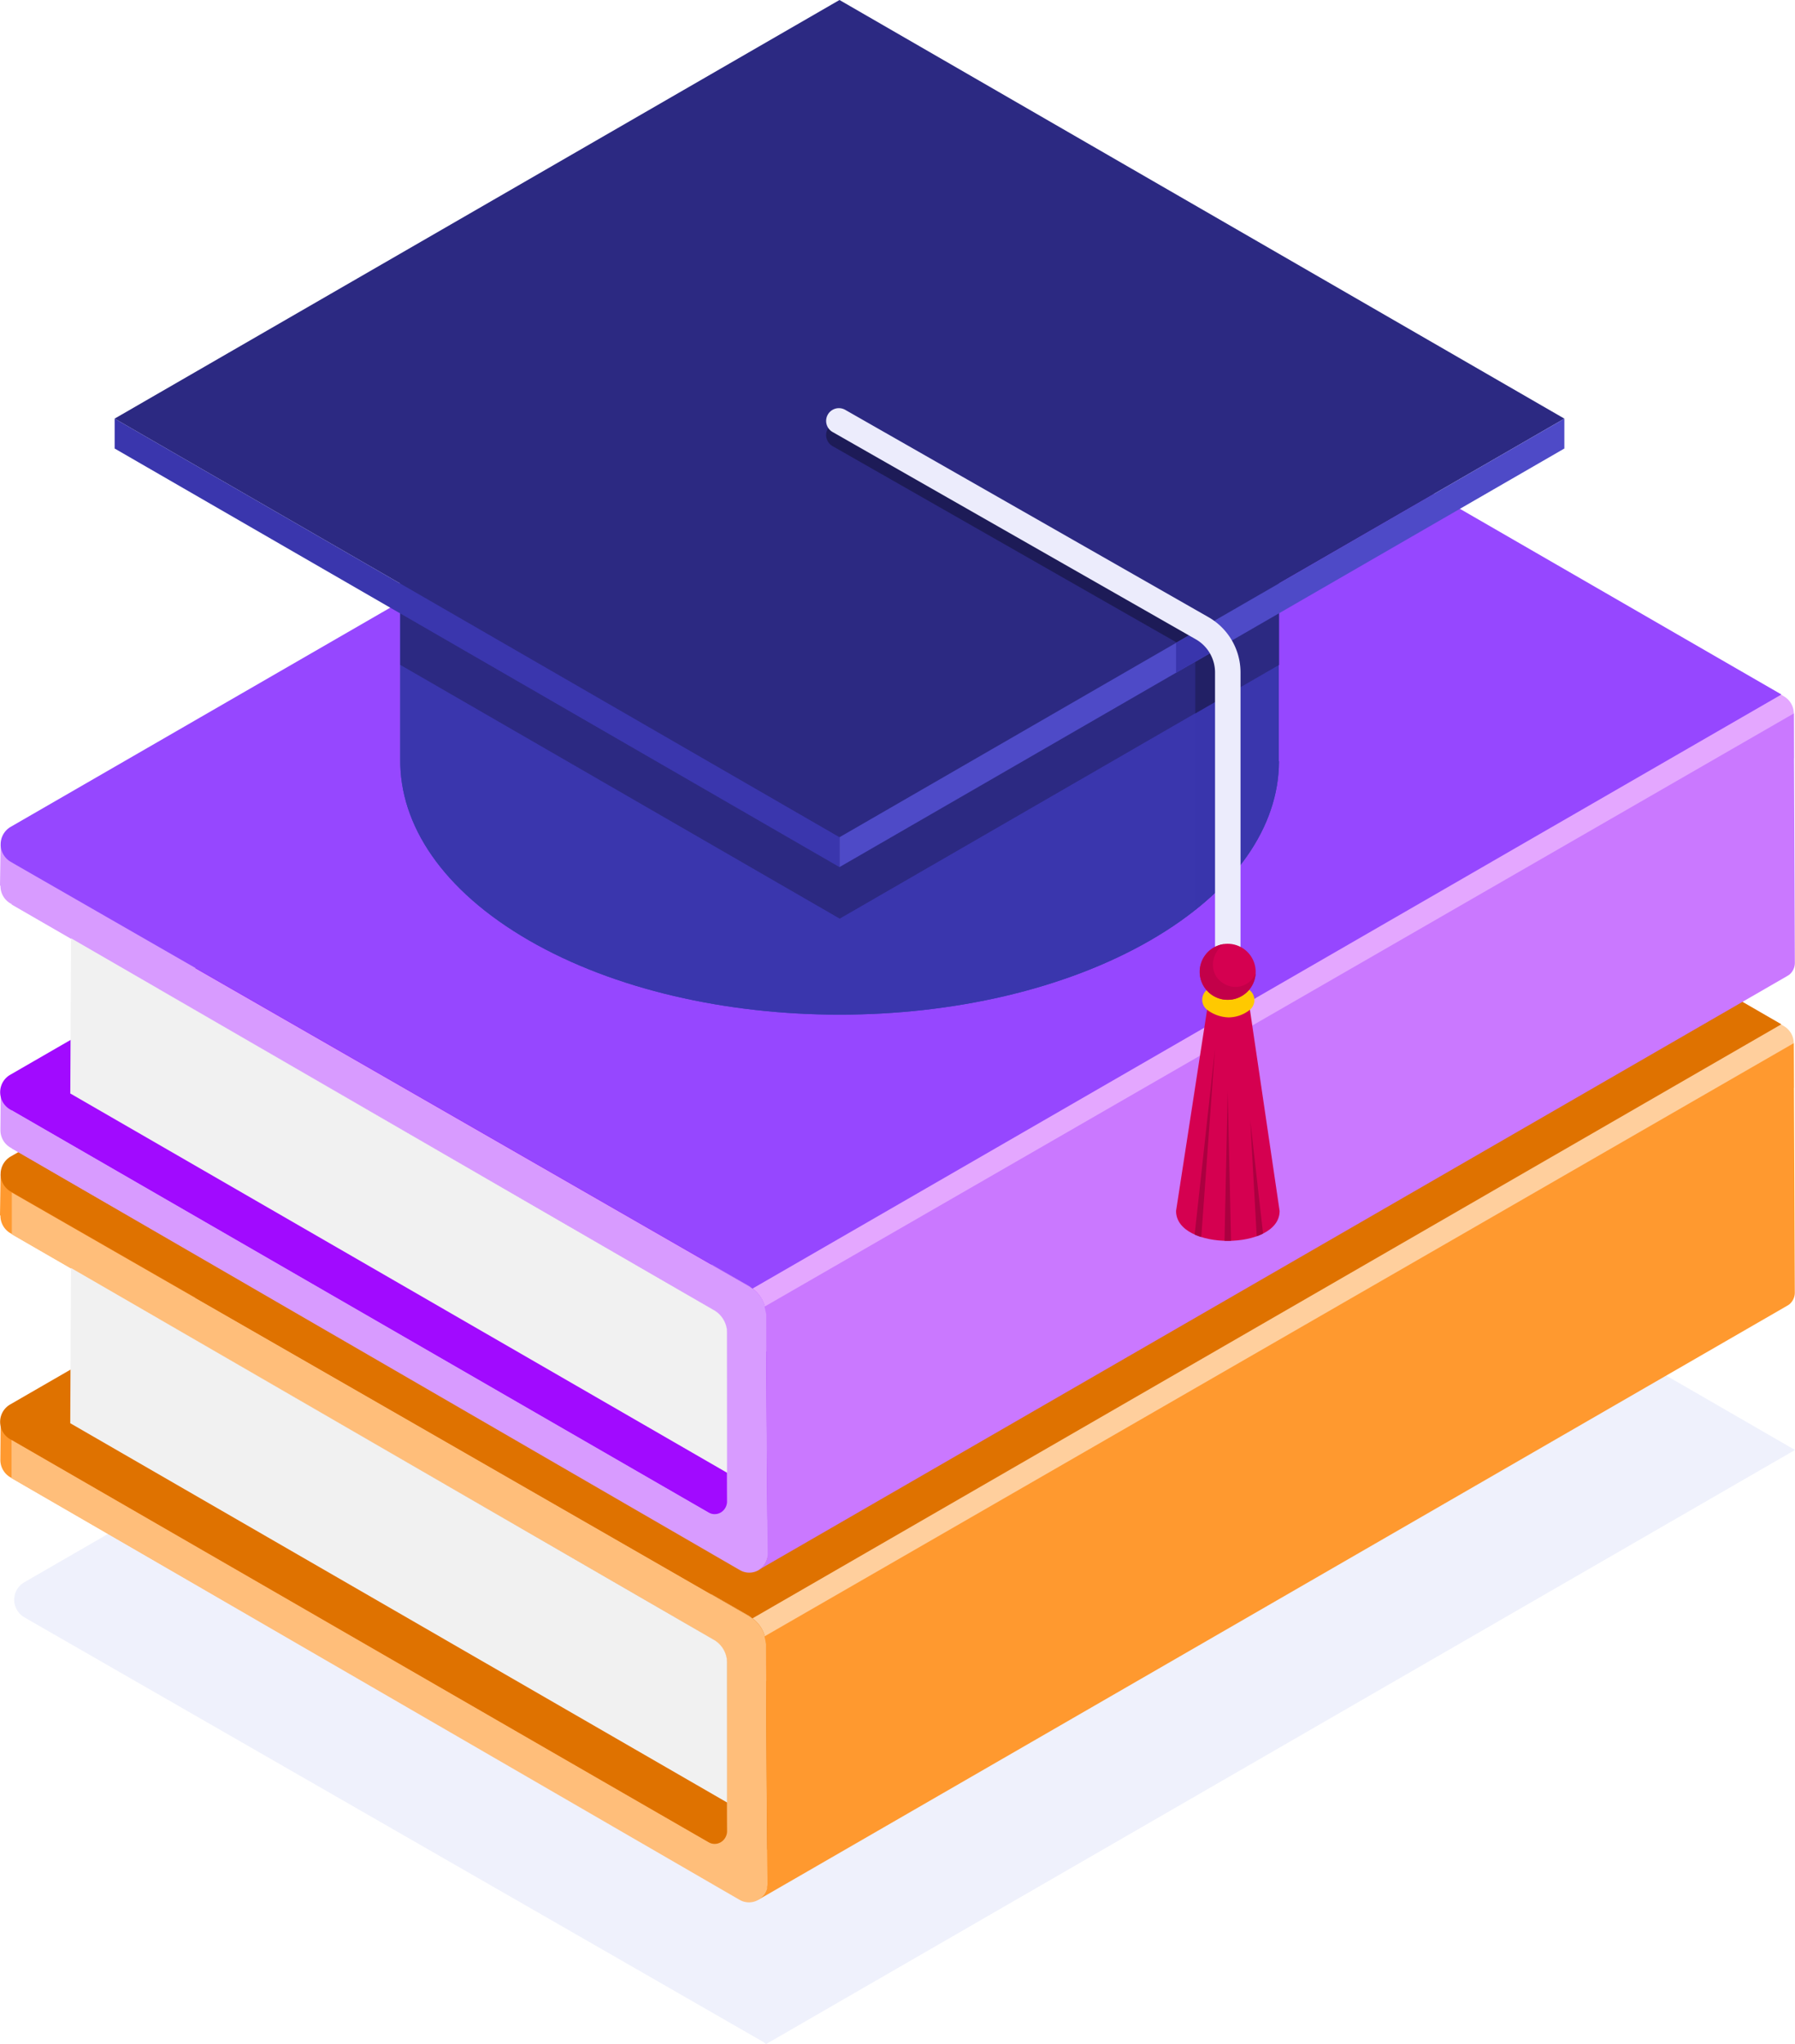 <svg xmlns="http://www.w3.org/2000/svg" xmlns:xlink="http://www.w3.org/1999/xlink" viewBox="0 0 456.36 519.52"><defs><style>.cls-1{fill:#eff1fc;}.cls-2{fill:#ff992f;}.cls-3{fill:#df7200;}.cls-4{fill:#ffbe7a;}.cls-5{fill:#d89bff;}.cls-6{fill:#f1f1f1;}.cls-7{fill:url(#linear-gradient);}.cls-8{fill:#ffcf9d;}.cls-9{fill:#a10aff;}.cls-10{fill:url(#linear-gradient-2);}.cls-11{fill:#e4a7ff;}.cls-12{fill:#ca78ff;}.cls-13{fill:#9647ff;}.cls-14{fill:#2e509e;}.cls-15{fill:#3a36ad;}.cls-16{fill:#2c2982;}.cls-17{fill:#3935ac;}.cls-18{fill:#222065;}.cls-19{fill:#1d1b57;}.cls-20{fill:#4e4ac7;}.cls-21{fill:#d50050;}.cls-22{fill:#ab0040;}.cls-23{fill:#ffc900;}.cls-24{fill:#ececfc;}.cls-25{fill:#c30049;}</style><linearGradient id="linear-gradient" x1="-350.6" y1="1428.77" x2="-350.6" y2="1428.77" gradientTransform="matrix(-183.62, 101.48, 86.81, 157.08, -187953.02, -188526.85)" gradientUnits="userSpaceOnUse"><stop offset="0" stop-color="#845aff"/><stop offset="0.57" stop-color="#c077ff"/><stop offset="1" stop-color="#da84ff"/></linearGradient><linearGradient id="linear-gradient-2" x1="-350.79" y1="1428.55" x2="-349.65" y2="1428.55" gradientTransform="matrix(-183.62, 101.48, 86.81, 157.08, -187952.96, -188565.85)" xlink:href="#linear-gradient"/></defs><title>Asset 6</title><g id="Layer_2" data-name="Layer 2"><g id="Layer_1-2" data-name="Layer 1"><path class="cls-1" d="M7.57,411.87l-1.39-.81a5.14,5.14,0,0,1,0-8.9C43.91,380.39,208.7,285.25,250.65,261a19.43,19.43,0,0,1,19.48,0L456.36,368.54l-261.6,151-.79-.59Z"/><path class="cls-2" d="M5.12,365.26l252-145.49L451.24,332,189.14,483.23,2.64,375.49a5.12,5.12,0,0,1-2.55-4.41v0l0,0v0l.07-8.66Z"/><path class="cls-2" d="M6.83,302.21l250.3-144.49L451.25,269.9,189.15,421.19,2.65,313.44A5.1,5.1,0,0,1,.11,309L0,308.85H0l.15-10.34Z"/><path class="cls-3" d="M2.57,365.8a5.1,5.1,0,0,1,0-8.82c43.14-24.89,254.5-146.91,254.5-146.91L451.28,322.2,189.15,473.49Z"/><path class="cls-4" d="M2.93,375.7s150.5,87.17,185.14,107.2a4.77,4.77,0,0,0,4.7,0,4.84,4.84,0,0,0,2.37-4.08c-.16-15.41-.39-48.52-.38-60.92a8.44,8.44,0,0,0-4.26-7.07C162.7,394.76,3,303.11,3,303.11v10.62s153.09,88.33,178.33,103a7.3,7.3,0,0,1,3.52,6.1c0,9.33-.08,32.26,0,42.69a3.3,3.3,0,0,1-1.59,2.71,3.07,3.07,0,0,1-3.14,0C151.6,451.83,2.93,366,2.93,366Z"/><path class="cls-5" d="M456.33,328.61l0,0Z"/><path class="cls-5" d="M395.35,299.89l8.39-4.84-139-80.22v9.7Z"/><path class="cls-6" d="M181.3,416.67,18.05,322.28l-.19,39.46,167,96.4,0-35.33A6.83,6.83,0,0,0,181.3,416.67Z"/><path class="cls-7" d="M456.26,328.76l0-.2v.18Z"/><path class="cls-8" d="M180.79,405.21l9.71,5.6a8.44,8.44,0,0,1,4.26,7.07l0,9.46L456.1,276.48l-.05-11.28a5.09,5.09,0,0,0-2.55-4.42l-11.28-6.51Z"/><path class="cls-2" d="M194.36,415.92,456.05,265.14l.26,63.42a3.83,3.83,0,0,1-1.44,3l-.38.25-.26.15L192.8,482.86v0l.11-.1a4.71,4.71,0,0,0,2.25-4c-.16-15.41-.4-48.52-.39-60.92Z"/><path class="cls-3" d="M4.1,303.67l-1.38-.81a5.15,5.15,0,0,1,0-8.91c37.73-21.76,202.52-116.9,244.47-141.13a19.48,19.48,0,0,1,19.48,0c40,23.09,186.22,107.52,186.22,107.52l-261.59,151-.8-.6Z"/><path class="cls-5" d="M5.14,281.45,257.13,136,451.26,248.15,189.15,399.42,2.65,291.68a5.11,5.11,0,0,1-2.54-4.41l0,0v0l0,0,.07-8.66Z"/><path class="cls-5" d="M6.85,218.41,257.14,73.92,451.26,186.09,189.16,337.38S38.6,250.38,2.66,229.63a5.09,5.09,0,0,1-2.54-4.4c0-.06-.07-.12-.1-.19H0L.16,214.7Z"/><path class="cls-9" d="M2.59,282a5.09,5.09,0,0,1,0-8.82c43.14-24.89,254.49-146.91,254.49-146.91L451.29,238.39,189.17,389.68Z"/><path class="cls-5" d="M3,291.89s150.49,87.17,185.14,107.2a4.75,4.75,0,0,0,4.7,0,4.83,4.83,0,0,0,2.37-4.08c-.16-15.41-.4-48.52-.39-60.92a8.44,8.44,0,0,0-4.26-7.07C162.72,311,3,219.3,3,219.3l0,10.62s153.09,88.33,178.32,103a7.28,7.28,0,0,1,3.52,6.1c0,9.34-.08,32.26,0,42.69a3.27,3.27,0,0,1-1.58,2.71,3.1,3.1,0,0,1-3.14,0C151.62,368,2.94,282.19,2.94,282.19Z"/><path class="cls-5" d="M456.35,244.81l0,0Z"/><path class="cls-5" d="M395.37,216.09l8.38-4.85L264.79,131v9.7Z"/><path class="cls-6" d="M181.32,332.87,18.07,238.48l-.2,39.45,167,96.41,0-35.34A6.81,6.81,0,0,0,181.32,332.87Z"/><path class="cls-10" d="M456.27,245l0-.2v.18Z"/><path class="cls-11" d="M180.81,321.4l9.7,5.6a8.44,8.44,0,0,1,4.26,7.07l0,9.46,261.3-150.86,0-11.28a5.13,5.13,0,0,0-2.55-4.42l-11.28-6.51Z"/><path class="cls-12" d="M194.37,332.11l261.7-150.78.25,63.42a3.85,3.85,0,0,1-1.43,3l-.38.25-.26.15L192.82,399.05l0,0,.12-.11a4.7,4.7,0,0,0,2.24-4c-.16-15.41-.4-48.52-.39-60.92Z"/><path class="cls-13" d="M4.12,219.86l-1.39-.81a5.14,5.14,0,0,1,0-8.9C40.46,188.38,205.25,93.24,247.2,69a19.48,19.48,0,0,1,19.48,0c40,23.09,186.23,107.52,186.23,107.52l-261.6,151-.79-.59Z"/><path class="cls-14" d="M325.12,193.44V107h0c.26-16.7-10.62-33.44-32.69-46.18-43.62-25.19-114.34-25.19-158,0C112.38,73.54,101.5,90.28,101.76,107h0v86c-.17,16.63,10.72,33.29,32.7,46,43.62,25.19,114.34,25.19,158,0,21.76-12.56,32.66-29,32.71-45.48Z"/><path class="cls-15" d="M325.12,193.44V107h0c.26-16.7-10.62-33.44-32.69-46.18-43.62-25.19-114.34-25.19-158,0C112.38,73.54,101.5,90.28,101.76,107h0v86c-.17,16.63,10.72,33.29,32.7,46,43.62,25.19,114.34,25.19,158,0,21.76-12.56,32.66-29,32.71-45.48Z"/><path class="cls-16" d="M166.35,47.92,112.21,79.18C105.12,88,101.7,97.48,101.78,107h0v62l111.71,64.49L325.19,169V107h0c.08-9.5-3.34-19-10.43-27.8L260.62,47.92A188.14,188.14,0,0,0,166.35,47.92Z"/><path class="cls-17" d="M309,226.83c-1.59,1.53-3.34,3-5.18,4.47v-63l5.18-3Z"/><path class="cls-18" d="M309,178.39l-5.18,3v-13.1l5.18-3Z"/><path class="cls-16" d="M213.43,0,29.14,106.4,213.43,212.8,397.72,106.4Z"/><path class="cls-19" d="M305.65,159.55l-90.76-51.79a3.24,3.24,0,1,0-3.22,5.63l87.48,49.91Z"/><path class="cls-20" d="M397.72,106.4V114L213.43,220.39V212.8Z"/><path class="cls-17" d="M308.9,157.68v7.6L299,171v-7.6Z"/><path class="cls-15" d="M29.15,106.4V114L213.44,220.4v-7.6Z"/><path class="cls-21" d="M317.41,254.11c-2.14,1.58-7.66,1.71-10.13,0L299,307.79c0,10.13,26.33,10.13,26.33,0Z"/><path class="cls-22" d="M317.86,284.75l1.65,29.46a13,13,0,0,0,1.61-.68Z"/><path class="cls-22" d="M305.41,314.42l3.49-47.84-5.17,47.2A15.83,15.83,0,0,0,305.41,314.42Z"/><path class="cls-22" d="M311.32,315.37c.56,0,1.11,0,1.66,0l-.85-38Z"/><path class="cls-23" d="M312.41,258.59a9.42,9.42,0,0,1-5.36-1.82,3.24,3.24,0,0,1,3.69-5.33c1.39,1,2.16.77,3.11.07a3.24,3.24,0,0,1,3.87,5.19A8.82,8.82,0,0,1,312.41,258.59Z"/><path class="cls-24" d="M312.15,250.23a3.24,3.24,0,0,1-3.24-3.24V170.91a9.7,9.7,0,0,0-4.89-8.42L211.67,109.8a3.24,3.24,0,1,1,3.22-5.63l92.35,52.69a16.2,16.2,0,0,1,8.15,14V247A3.24,3.24,0,0,1,312.15,250.23Z"/><path class="cls-21" d="M305,247a7.12,7.12,0,1,1,7.11,7.12A7.11,7.11,0,0,1,305,247Z"/><path class="cls-25" d="M319.23,247.39a5.55,5.55,0,0,1-7.92,2.71c-4.3-2.41-3.47-7.9-.13-10.12a7.1,7.1,0,1,0,8.05,7.41Z"/></g></g></svg>